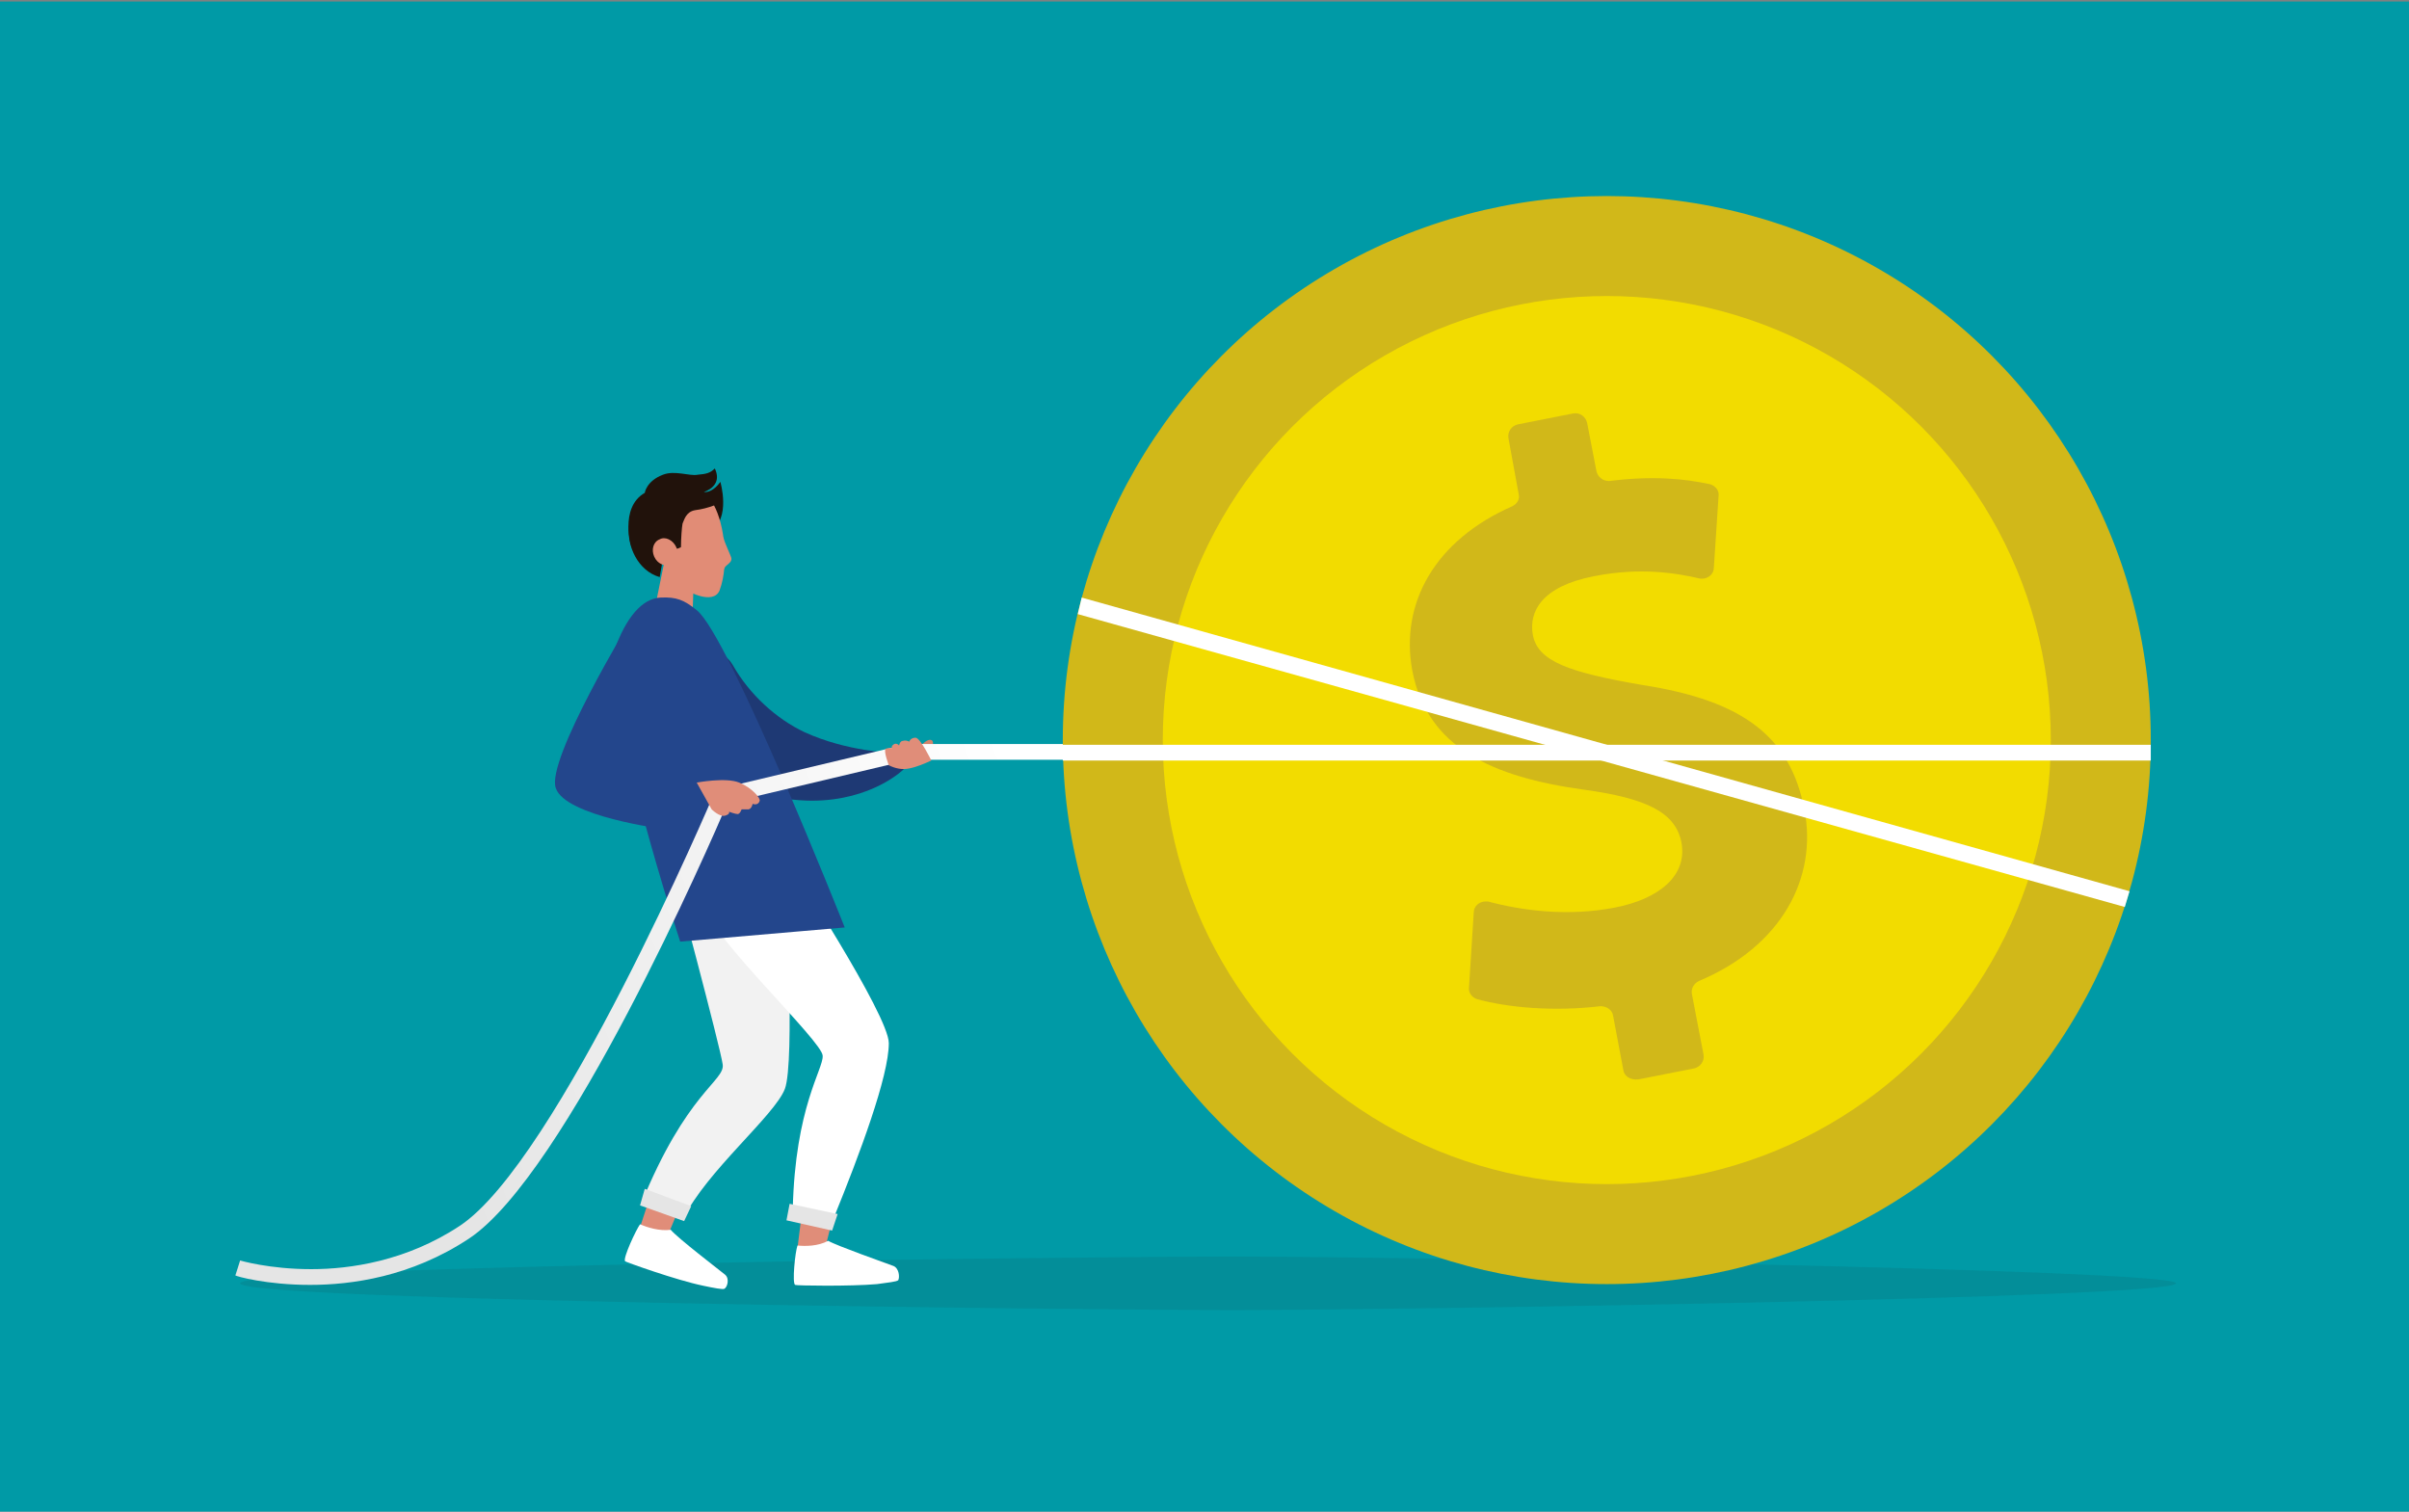<?xml version="1.0" encoding="utf-8"?>
<!-- Generator: Adobe Illustrator 26.2.1, SVG Export Plug-In . SVG Version: 6.00 Build 0)  -->
<svg version="1.1" id="Layer_1" xmlns="http://www.w3.org/2000/svg" xmlns:xlink="http://www.w3.org/1999/xlink" x="0px" y="0px"
	 viewBox="0 0 306 192" style="enable-background:new 0 0 306 192;" xml:space="preserve">
<rect x="0" y="0" width="306" height="192" fill="#808080" stroke="none"/>
<style type="text/css">
	.st0{fill:#009AA6;}
	.st1{fill:#E18C76;}
	.st2{fill:#21120B;}
	.st3{opacity:0.1;fill:#231F20;enable-background:new    ;}
	.st4{fill:#1E3974;}
	.st5{fill:#E08D79;}
	.st6{fill:#F2F2F2;}
	.st7{fill:#FFFFFF;}
	.st8{fill:#23468C;}
	.st9{fill:#D1846D;}
	.st10{fill:url(#SVGID_1_);}
	.st11{fill:#D1B819;}
	.st12{fill:#F2DC00;}
	.st13{fill:#E5E5E5;}
</style>
<rect x="0" y="0.2" class="st0" width="306" height="192"/>
<g>
	<path class="st1" d="M87.9,80c0,0-1.7,5-2.2,5.4c-0.7-0.8-3.2-4.8-3.2-4.8l2-9.8l3.7,0.7L87.9,80z"/>
	<path class="st2" d="M81.9,62.6c0,0,0.2-1.5,2.3-2.3c1.5-0.6,3.4,0.2,4.4,0c1.1-0.1,1.6-0.2,2.2-0.8c0.8,1.7-0.3,2.6-1.4,3
		c1.2,0.1,2.1-1.3,2.1-1.3s1.4,4.7-1.3,6.3c-1.5,0.9-4.4-2.3-4.4-2.3l-5.5,4.4C80.2,69.7,78.6,64.5,81.9,62.6"/>
	<path class="st2" d="M91.2,65.2c-0.2-0.6-0.6-1.2-1-1.7c-1.1-1.2-2.6-1.9-4.3-1.9c-3.2,0-5.5,2.1-6,5.2c-0.3,2.5,1.1,5.7,3.9,6.5
		l0.3-1.7l1-1.1C85.1,70.9,91.6,66.4,91.2,65.2"/>
	<path class="st1" d="M85.9,69.5c0.4,0.9,0.1,1.9-0.7,2.2c-0.8,0.3-1.7-0.1-2.1-1c-0.4-0.9-0.1-1.9,0.7-2.2
		C84.5,68.1,85.5,68.6,85.9,69.5"/>
	<path class="st1" d="M92,72.2c0.2-0.5,1-0.7,0.9-1.3c0-0.2-0.8-1.8-1-2.6C91.6,67.4,91.6,73.1,92,72.2"/>
	<path class="st1" d="M92,69.5c-0.1-2.2-0.7-4.2-1.3-5.3c0,0,0,0,0,0l0,0c-0.8,0.3-1.6,0.5-2.4,0.6c-1.2,0.2-1.4,1.3-1.6,1.7
		c-0.1,0.5-0.2,2-0.2,3c-0.2,0.1-0.4,0.2-0.6,0.2c-0.5,0.4-0.8,1-0.8,1.7c0,1,0.9,2.6,1,2.7c1,1.1,4.5,2.8,5.3,0.9
		C92.1,73.1,92.1,71.2,92,69.5"/>
	<path class="st3" d="M276.4,163c0,1.9-100,3.4-119.7,3.4S30.5,165.2,30.5,163s106.5-3.4,126.2-3.4S276.4,161.2,276.4,163z"/>
	<path class="st4" d="M113.3,95.6l1.5,2.1c0,0-4,4-11.7,4c-4.2,0-10.3-1.6-10.3-1.6l-7.8-13.3c0,0,5.4-6.9,8.1-2.3
		c2.1,3.7,5.5,6.8,9.1,8.5C107.7,95.5,113.3,95.6,113.3,95.6z"/>
	<polygon class="st5" points="84.5,157.7 80.7,157.7 82.7,151.6 86.5,152.9 	"/>
	<path class="st6" d="M85.5,110.6c0,0,6,22.4,6.3,24.6c0.3,2.1-4.6,3.5-10.4,17.8l5.4,1.8c2.9-6,11.6-13.1,12.9-16.5
		c1.3-3.5,0.1-25.6,0.1-25.6S87.5,105.5,85.5,110.6z"/>
	<polygon class="st5" points="104.7,159 101.1,160.1 101.9,153.7 106,153.8 	"/>
	<path class="st7" d="M100.2,109.5c0,0,12.7,19.4,12.7,23c0,4.2-3.7,14.1-7,22.2l-5.2-1.1c0.3-13,3.9-17.8,3.8-19.5
		c0-1.8-14.2-15.1-15.1-19.1c-1.6-6.7,5.8-4.8,6.2-8.9C96,102.1,100.2,109.5,100.2,109.5z"/>
	<path class="st8" d="M83.9,75.9c-2.3,0.1-4.4,2.5-5.9,6.8c-1.1,7.8,8.4,36.9,8.4,36.9l20.9-1.8c0,0-14.7-37.1-18.8-40.3
		C86.9,76.2,85.9,75.8,83.9,75.9z"/>
	<path class="st8" d="M80.2,78.6c0,0-10.9,18-9.6,21.5c1.2,3.6,13.7,5.2,13.7,5.2L80.2,78.6z"/>
	<path class="st9" d="M118.5,94.6c0,0,0.1-0.5-0.2-0.6c-0.5-0.2-1.2,0.6-1.2,0.6H118.5z"/>
	
		<linearGradient id="SVGID_1_" gradientUnits="userSpaceOnUse" x1="36.798" y1="45.471" x2="203.089" y2="114.318" gradientTransform="matrix(1 0 0 -1 0 191)">
		<stop  offset="9.990000e-02" style="stop-color:#E5E5E5"/>
		<stop  offset="0.575" style="stop-color:#FFFFFF"/>
	</linearGradient>
	<path class="st10" d="M39.4,163.2c-5.6,0-9.4-1.1-9.5-1.2l0.6-1.9c0,0,3.7,1.1,9,1.1c0,0,0.1,0,0.1,0c4.8,0,12-1,18.8-5.5
		c12.4-8.2,32.1-54.4,32.3-54.9l0.2-0.5l24.4-5.8h94.7v2h-94.4l-23.2,5.5c-2.2,5.2-20.5,47.1-32.8,55.3
		C52.2,162.2,44.6,163.2,39.4,163.2L39.4,163.2z"/>
	<path class="st5" d="M88.5,99.4c0,0,3.7-0.7,5.4,0c1.7,0.7,2.7,2,2.6,2.3c-0.2,0.7-0.9,0.4-0.9,0.4s-0.1,0.6-0.5,0.7
		c-0.3,0-0.6,0-0.9,0c0,0-0.2,0.6-0.5,0.6c-0.3,0-1.1-0.3-1.1-0.3s0.2,0.3-0.5,0.5c-0.7,0.2-1.7-0.8-1.7-0.8L88.5,99.4z"/>
	<path class="st5" d="M112.9,97.2c0.8,0.4,1.7,0.6,2.6,0.4c1-0.2,1.9-0.6,2.8-1c0,0-1.4-2.9-2-2.9c-0.4,0-0.7,0.2-0.8,0.5
		c-0.2-0.1-0.5-0.2-0.8-0.1c-0.4,0-0.5,0.6-0.5,0.6c-0.1-0.2-0.4-0.3-0.6-0.2c-0.2,0.1-0.4,0.3-0.3,0.5c-0.3,0-0.5,0-0.8,0.1
		C112.2,95.4,112.9,97.2,112.9,97.2z"/>
	<circle class="st11" cx="204.1" cy="94" r="69.1"/>
	<circle class="st12" cx="204.1" cy="94" r="56.4"/>
	<path class="st11" d="M206.2,135.9l-1.3-6.9c-0.1-0.7-0.8-1.2-1.6-1.2c-5.9,0.7-11.7,0.2-15.7-0.9c-0.6-0.2-1.1-0.8-1-1.5l0.6-9.5
		c0-0.8,0.7-1.4,1.5-1.4c0.1,0,0.2,0,0.3,0c4.5,1.2,10.2,1.9,16,0.8c5.8-1.1,9.3-4.1,8.6-8.2c-0.7-3.9-4.4-5.7-12.4-6.8
		c-11.6-1.6-19.9-5.3-21.8-15.1c-1.6-8.6,2.9-16.6,12.7-20.9c0.6-0.3,1-0.9,0.8-1.6l-1.3-7.1c-0.1-0.8,0.4-1.5,1.2-1.7c0,0,0,0,0,0
		l7.1-1.4c0.8-0.1,1.5,0.4,1.7,1.2c0,0,0,0,0,0l1.2,6.2c0.2,0.7,0.8,1.2,1.6,1.2c5.5-0.7,9.6-0.3,12.8,0.4c0.7,0.2,1.2,0.8,1.1,1.5
		l-0.6,9.1c0,0.8-0.7,1.4-1.5,1.4c-0.1,0-0.1,0-0.2,0c-3-0.7-7.6-1.5-13.6-0.3c-6.6,1.3-8.2,4.5-7.7,7.4c0.6,3.4,4.6,4.8,13.9,6.4
		c12.9,2,18.8,6.6,20.6,15.8c1.7,8.7-2.9,17.4-13.4,21.8c-0.6,0.3-1,0.9-0.9,1.6l1.5,7.8c0.1,0.8-0.4,1.5-1.2,1.7l-7.1,1.4
		C207.1,137.2,206.3,136.7,206.2,135.9"/>
	<polygon class="st7" points="273.2,96.6 135,96.6 135,94.6 273.2,94.6 	"/>
	<polygon class="st7" points="269.9,115.2 136.9,78 137.4,75.9 270.5,113.2 	"/>
	<path class="st7" d="M92.1,161.9c-0.6-0.5-6.1-4.7-6.9-5.7c-1.4,0.2-3-0.3-3.9-0.7c-0.5,0.7-2.2,4.3-1.9,4.7
		c0.1,0.1,6.5,2.4,9.9,3.1c1.4,0.3,2.5,0.5,2.7,0.4C92.4,163.5,92.7,162.4,92.1,161.9"/>
	<path class="st7" d="M113.5,160.8c-0.8-0.3-7.3-2.6-8.3-3.2c-1.3,0.7-2.9,0.7-3.9,0.6c-0.3,0.8-0.7,4.8-0.3,5
		c0.1,0.1,7,0.2,10.4-0.1c1.4-0.2,2.5-0.3,2.7-0.5C114.3,162.2,114.2,161.1,113.5,160.8"/>
	<polygon class="st13" points="99.9,155 100.3,152.9 106.4,154.2 105.7,156.3 	"/>
	<polygon class="st13" points="81.3,153.1 81.9,151 87.8,153.2 86.9,155.1 	"/>
</g>
</svg>

